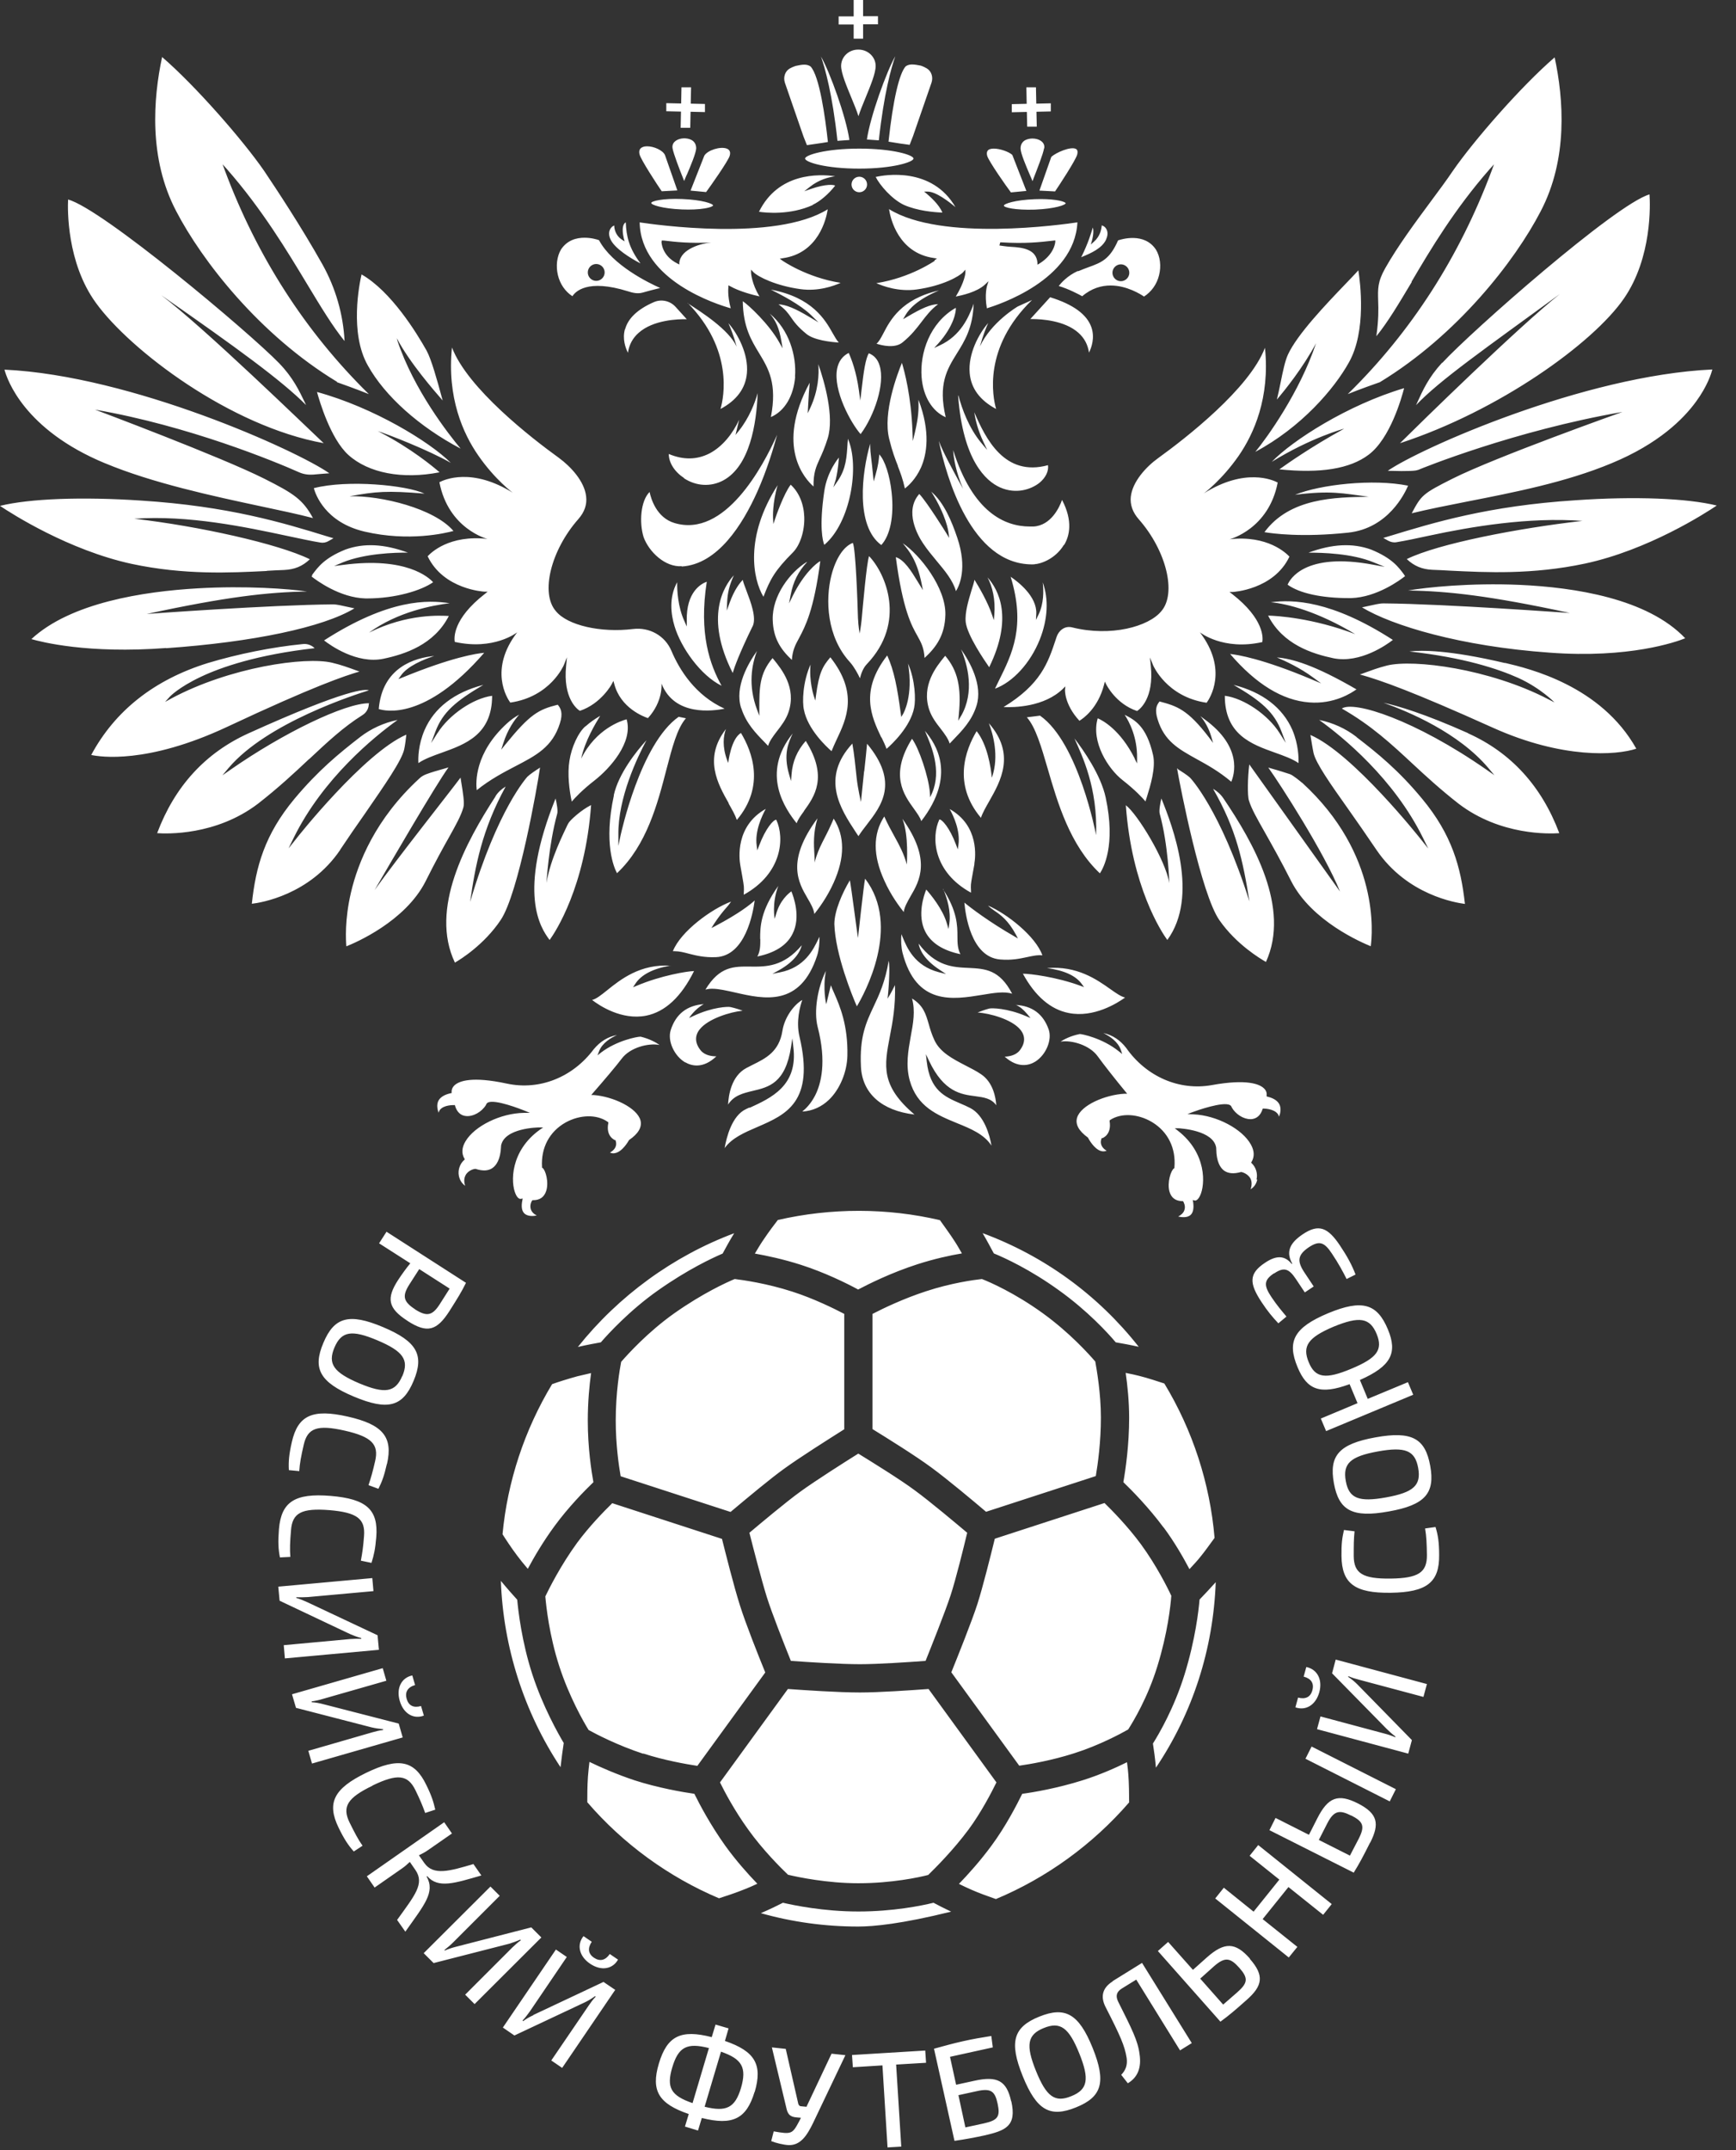 <?xml version="1.0" encoding="UTF-8"?> <svg xmlns="http://www.w3.org/2000/svg" width="63" height="78" viewBox="0 0 63 78" fill="none"><rect x="0" y="0" width="63" height="78" fill="#333333" stroke="none"/> <path d="M31.094 36.503C30.938 36.149 30.314 34.632 30.279 33.523C30.279 33.043 30.572 32.383 30.842 31.934C30.884 32.12 31.13 34.026 31.136 34.026C31.136 34.026 31.346 32.102 31.394 31.874C32.719 33.601 31.364 36.059 31.094 36.509V36.503ZM27.592 34.062C27.592 34.296 27.592 34.506 27.484 34.698C28.126 34.566 28.557 34.29 28.761 33.877C29.073 33.265 28.797 32.527 28.719 32.335C28.611 32.413 28.305 32.659 28.162 33.169L28.114 33.331C28.114 33.331 28 32.785 28.245 32.138C27.592 33.049 27.586 33.631 27.586 34.062H27.592ZM26.902 25.691C27.076 26.236 27.424 26.596 27.76 26.938C27.796 26.98 27.838 27.016 27.874 27.058C27.928 26.878 28.06 26.704 28.198 26.524C28.353 26.326 28.527 26.099 28.617 25.829C28.911 24.947 28.365 24.276 28.072 23.916C28.06 23.904 28.048 23.886 28.036 23.874C27.556 24.443 27.556 24.959 27.556 25.727V25.967L27.472 25.739C27.142 24.863 27.28 24.114 27.472 23.616C27.154 24.06 26.65 24.923 26.896 25.685L26.902 25.691ZM31.988 26.746C32.059 26.89 32.126 27.034 32.173 27.166C32.359 27.004 33.037 26.375 33.175 25.673C33.235 25.385 33.217 24.683 32.953 24.072C33.151 25.241 32.791 25.871 32.773 25.901L32.707 26.009L32.689 25.883C32.563 24.947 32.449 24.329 32.197 23.778C31.19 25.073 31.628 26.003 31.982 26.752L31.988 26.746ZM31.196 22.98C31.196 22.98 31.148 22.716 31.136 22.416C31.118 21.787 31.052 19.91 30.95 19.694C30.614 19.82 30.326 20.264 30.171 20.875C29.949 21.751 29.997 23.1 30.848 24.024C30.998 24.192 31.136 24.449 31.208 24.605C31.25 24.438 31.322 24.234 31.454 24.096C32.911 22.572 32.138 20.797 31.538 20.174C31.448 20.438 31.316 21.967 31.268 22.488C31.244 22.728 31.196 22.986 31.196 22.986V22.98ZM33.787 17.823C34.344 18.698 34.416 19.286 34.422 19.316L34.446 19.514L34.344 19.346C34.344 19.346 33.655 18.231 33.361 17.919C32.803 18.549 33.319 19.448 33.499 19.712C33.649 19.94 33.823 20.144 33.99 20.348C34.29 20.707 34.578 21.049 34.692 21.445C34.818 21.241 35.112 20.611 34.74 19.508C34.542 18.92 34.254 18.219 33.787 17.829V17.823ZM32.479 35.736C32.449 35.79 32.347 36.017 32.209 36.227C32.251 35.91 32.305 35.076 32.251 34.854C32.126 35.616 31.904 36.09 31.706 36.509C31.43 37.097 31.19 37.607 31.244 38.698C31.292 39.664 32 40.293 33.187 40.431C31.952 39.382 32.09 38.662 32.293 37.595C32.395 37.073 32.503 36.485 32.479 35.736ZM29.127 40.323C29.487 40.299 29.811 40.155 30.081 39.898C30.476 39.52 30.74 38.89 30.752 38.296C30.776 37.187 30.476 36.491 30.273 36.029C30.224 35.922 30.183 35.826 30.152 35.742L29.985 36.431C29.985 36.431 29.847 35.886 29.973 35.22C29.667 35.832 29.529 36.689 29.673 37.253C30.003 38.524 29.799 39.316 29.577 39.748C29.421 40.047 29.241 40.221 29.121 40.317L29.127 40.323ZM25.601 35.898C25.673 35.88 25.757 35.868 25.841 35.868C26.081 35.868 26.363 35.934 26.68 36.005C27.73 36.245 29.043 36.539 29.655 34.662C29.715 34.476 29.745 34.218 29.739 33.984C29.727 34.008 29.709 34.038 29.697 34.069C29.511 34.452 29.199 35.1 28.299 35.274L28.03 35.328L28.27 35.196C28.863 34.86 29.043 34.512 29.097 34.29C28.431 35.076 27.802 35.07 27.238 35.064C26.638 35.058 26.117 35.046 25.601 35.898ZM33.565 26.512C33.565 26.512 33.577 26.536 33.583 26.554C33.805 27.07 34.176 27.94 33.829 28.761L33.757 28.923L33.745 28.743C33.697 28.174 33.349 27.136 33.097 26.8C32.281 28.108 32.791 28.821 33.169 29.343C33.283 29.505 33.391 29.649 33.433 29.787C34.728 28.108 33.961 26.98 33.565 26.512ZM34.23 32.251C34.374 32.593 34.512 33.055 34.452 33.493L34.422 33.703L34.362 33.499C34.212 32.971 33.757 32.431 33.613 32.269C33.529 32.479 33.277 33.199 33.577 33.793C33.787 34.206 34.218 34.482 34.854 34.614C34.752 34.416 34.746 34.212 34.746 33.979C34.746 33.577 34.74 33.049 34.218 32.251H34.23ZM32.509 20.21C32.761 22.117 33.079 22.692 33.295 23.07C33.427 23.31 33.529 23.49 33.553 23.868C33.996 23.46 34.29 23.022 34.308 22.302C34.332 21.325 33.385 20.126 32.761 19.706C32.767 19.718 32.779 19.724 32.785 19.736C33.007 20.006 33.277 20.336 33.445 21.169L33.493 21.409L33.295 21.085C33.079 20.731 32.815 20.3 32.503 20.21H32.509ZM33.043 32.515C33.373 31.952 33.811 31.19 32.749 29.703C32.989 30.314 32.905 31.304 32.911 31.364C32.797 30.956 32.641 30.668 32.455 30.332C32.335 30.116 32.215 29.895 32.09 29.619C31.676 30.255 31.676 31.034 32.09 31.94C32.329 32.479 32.653 32.905 32.797 33.085C32.821 32.899 32.929 32.719 33.043 32.515ZM29.613 25.223L29.589 25.415L29.529 25.235C29.529 25.235 29.355 24.701 29.415 24.108C29.133 24.731 29.109 25.463 29.175 25.751C29.313 26.458 29.991 27.088 30.177 27.25C30.23 27.112 30.296 26.974 30.362 26.83C30.716 26.081 31.16 25.145 30.134 23.844C29.847 24.18 29.721 24.413 29.613 25.229V25.223ZM35.358 31.34C35.4 31.106 35.544 29.955 34.464 29.349C34.602 29.595 34.854 30.134 34.782 30.644L34.758 30.812L34.698 30.65C34.458 30.009 34.182 29.727 34.099 29.727C34.099 29.727 34.093 29.727 34.087 29.733C33.793 30.362 33.859 31.628 35.238 32.383C35.238 32.359 35.238 32.341 35.238 32.323C35.226 32.102 35.226 32.096 35.292 31.73C35.31 31.628 35.334 31.502 35.364 31.334L35.358 31.34ZM32.581 16.905C32.671 17.139 32.761 17.367 32.839 17.721C32.953 17.631 33.229 17.391 33.421 16.965C33.631 16.491 33.781 15.682 33.331 14.501C33.343 14.866 33.331 15.13 33.205 15.676L33.127 16L33.115 15.67C33.067 14.357 32.821 13.463 32.731 13.163C32.569 13.559 32.03 14.962 32.269 15.922C32.383 16.39 32.491 16.665 32.587 16.905H32.581ZM29.547 33.163C29.691 32.983 30.015 32.557 30.255 32.018C30.662 31.112 30.662 30.332 30.255 29.697L30.171 29.889C29.925 30.452 29.721 30.692 29.559 31.292C29.571 31.208 29.559 31.1 29.553 30.968C29.535 30.662 29.505 30.212 29.667 29.685C28.521 31.232 28.971 32.012 29.307 32.587C29.427 32.791 29.529 32.971 29.553 33.157L29.547 33.163ZM31.358 27.982C31.328 28.264 31.244 29.091 31.244 29.091C31.244 29.091 31.13 28.611 31.088 28.215C31.046 27.82 30.998 27.334 30.932 26.974C29.775 28.227 30.506 29.349 31.046 30.171C31.082 30.224 31.118 30.284 31.154 30.332C31.238 30.201 31.34 30.063 31.454 29.919C31.982 29.235 32.641 28.389 31.466 26.98C31.442 27.25 31.406 27.592 31.364 27.976L31.358 27.982ZM29.175 29.421C29.553 28.899 30.063 28.192 29.241 26.878C28.929 27.232 28.761 27.622 28.725 28.096L28.707 28.335L28.641 28.108C28.419 27.358 28.611 26.944 28.767 26.608C27.592 28.072 28.509 29.361 28.911 29.865C28.959 29.727 29.061 29.583 29.181 29.421H29.175ZM36.857 36.449C37.013 36.515 37.133 36.617 37.277 36.785L37.397 36.929L37.223 36.857C36.545 36.569 35.987 36.563 35.898 36.587C35.718 36.635 35.58 36.689 35.478 36.731C35.91 36.755 36.719 36.977 37.025 37.349C37.217 37.577 37.211 37.841 37.007 38.104C36.863 38.29 36.611 38.326 36.461 38.332C36.953 38.776 37.367 38.638 37.571 38.512C37.961 38.266 38.188 37.721 38.056 37.343C37.859 36.785 37.457 36.485 36.857 36.455V36.449ZM36.096 33.043C36.317 33.193 36.587 33.385 36.869 33.907L36.941 34.044L36.809 33.967C35.88 33.433 35.214 32.923 34.998 32.743C35.034 33.157 35.232 34.716 36.293 34.806C36.713 34.842 37.007 34.776 37.265 34.722C37.463 34.68 37.637 34.638 37.829 34.656C37.583 33.961 36.539 33.145 35.856 32.851C35.922 32.923 36.005 32.977 36.096 33.043ZM36.005 28.18L35.993 28.209C35.958 27.832 35.832 27.01 35.442 26.524C35.04 27.196 34.566 28.443 35.598 29.667C35.658 29.487 35.772 29.289 35.898 29.067C36.311 28.341 36.869 27.358 35.886 26.236C36.035 26.62 36.263 27.424 36.005 28.18ZM37.733 23.202C38.026 22.465 38.062 21.733 37.841 21.127C37.877 21.433 37.883 21.889 37.691 22.291L37.595 22.488L37.607 22.267C37.637 21.631 36.941 21.103 36.677 20.923C37.229 22.722 36.731 23.718 36.251 24.689C36.203 24.785 36.155 24.887 36.108 24.983C36.761 24.743 37.391 24.054 37.733 23.202ZM34.075 10.537C32.707 10.848 32.305 11.616 32.059 12.09C31.97 12.258 31.898 12.396 31.808 12.468C32.006 12.534 32.479 12.648 32.755 12.42C33.079 12.156 33.259 11.916 33.439 11.682C33.613 11.454 33.775 11.238 34.044 11.034C33.775 11.04 33.451 11.178 32.917 11.496L32.773 11.58L32.857 11.436C32.995 11.196 33.313 10.86 34.075 10.537ZM34.686 11.166C33.733 11.712 33.379 12.815 33.445 13.679C33.499 14.381 33.829 14.92 34.32 15.136C34.038 13.937 34.368 13.397 34.722 12.827C35.01 12.366 35.304 11.892 35.334 11.022C35.322 11.046 35.31 11.076 35.304 11.106C35.154 11.478 34.884 12.174 34.093 12.534L33.901 12.623L34.044 12.468C34.626 11.82 34.704 11.28 34.686 11.166ZM27.202 40.173L27.076 40.233C26.56 40.467 26.363 41.265 26.297 41.649C26.566 41.277 27.016 41.085 27.49 40.881C28.515 40.437 29.577 39.981 29.013 37.601C28.881 37.043 29.037 36.497 29.115 36.275C28.845 36.425 28.479 36.869 28.395 37.391C28.276 38.152 27.79 38.392 27.316 38.626C27.238 38.668 27.16 38.704 27.082 38.746C26.536 39.04 26.44 39.736 26.422 40.071C26.632 39.736 26.968 39.658 27.316 39.574C27.898 39.436 28.503 39.298 28.707 37.978L28.755 37.667L28.791 37.984C28.965 39.388 27.982 39.831 27.196 40.191L27.202 40.173ZM34.878 25.967L34.776 26.147L34.794 25.943C34.896 24.935 34.758 24.329 34.302 23.79C34.29 23.802 34.278 23.82 34.266 23.832C33.973 24.192 33.433 24.863 33.721 25.745C33.811 26.015 33.984 26.242 34.141 26.44C34.278 26.62 34.41 26.794 34.464 26.974C34.5 26.932 34.542 26.896 34.578 26.854C34.914 26.506 35.262 26.153 35.436 25.607C35.676 24.857 35.196 24.006 34.878 23.556C35.118 24.126 35.376 25.103 34.878 25.973V25.967ZM36.731 36.047C36.269 35.166 35.748 35.142 35.148 35.112C34.584 35.088 33.955 35.058 33.337 34.23C33.373 34.452 33.535 34.812 34.105 35.184L34.332 35.334L34.069 35.268C33.181 35.034 32.911 34.374 32.749 33.979C32.737 33.949 32.725 33.919 32.713 33.889C32.689 34.117 32.707 34.38 32.755 34.572C33.253 36.479 34.578 36.263 35.64 36.09C36.072 36.017 36.455 35.958 36.725 36.047H36.731ZM27.706 21.649C27.946 21.019 28.12 20.695 28.773 20.042C29.037 19.778 29.205 19.256 29.187 18.752C29.169 18.273 28.995 17.859 28.695 17.583C28.443 17.907 28.137 18.788 28.137 18.8L28.066 19.01L28.054 18.788C28.054 18.788 28.024 18.267 28.221 17.601C27.016 19.472 27.322 21.013 27.706 21.649ZM36.072 22.512L36.005 22.314C35.844 21.829 35.508 21.265 35.364 21.031C35.346 21.133 35.304 21.265 35.256 21.415C35.148 21.775 35.01 22.225 35.046 22.566C35.1 23.046 35.73 23.964 35.898 24.204C36.773 22.416 36.245 21.403 35.838 20.947C36.011 21.271 36.131 21.745 36.084 22.302L36.066 22.512H36.072ZM30.44 16.605C30.44 16.605 30.021 17.085 29.913 17.823C29.721 19.136 29.859 19.628 29.913 19.766C30.866 18.968 31.208 16.905 30.77 15.916C30.77 15.97 30.764 16.024 30.758 16.078C30.728 16.587 30.704 16.995 30.41 17.433L30.242 17.679L30.332 17.391C30.434 16.941 30.428 16.701 30.446 16.599L30.44 16.605ZM31.91 16.497C31.886 16.719 31.874 16.875 31.772 17.235L31.706 17.463L31.682 17.229C31.652 16.935 31.634 16.755 31.616 16.623C31.592 16.42 31.58 16.33 31.58 16.096C31.274 17.139 31.04 19.082 31.982 19.772C32.305 19.424 32.449 18.722 32.359 17.877C32.293 17.247 32.108 16.683 31.904 16.48V16.497H31.91ZM24.869 38.536C25.085 38.662 25.505 38.788 25.997 38.32C25.853 38.32 25.589 38.296 25.433 38.11C25.217 37.847 25.205 37.577 25.391 37.343C25.697 36.953 26.512 36.707 26.95 36.665C26.842 36.623 26.698 36.575 26.512 36.533C26.422 36.509 25.853 36.533 25.175 36.851L25.007 36.929C25.007 36.929 25.211 36.605 25.541 36.425C24.929 36.473 24.527 36.785 24.341 37.367C24.216 37.757 24.467 38.308 24.869 38.542V38.536ZM35.19 13.535C35.238 14.087 35.562 14.524 36.149 14.836C36.023 14.393 35.67 12.611 37.451 10.884L36.935 11.118C36.935 11.118 35.969 11.682 35.562 12.569C35.676 12.156 35.784 11.892 35.862 11.718C35.52 12.108 35.13 12.839 35.19 13.529V13.535ZM11.502 14.213C11.592 14.543 11.994 15.916 12.642 16.503C13.373 17.163 14.602 17.397 15.952 17.133C15.724 16.935 14.92 16.264 13.781 15.676L13.709 15.64C14.027 15.736 15.532 16.318 16.36 16.791C15.592 16.024 13.559 14.782 11.502 14.219V14.213ZM40.143 8.678C40.203 8.546 40.209 8.42 40.155 8.318C40.119 8.246 40.059 8.198 39.981 8.174C39.981 8.18 39.981 8.192 39.981 8.204C39.964 8.318 39.934 8.558 39.7 8.768L39.586 8.869L39.628 8.726C39.694 8.474 39.682 8.324 39.658 8.252C39.61 8.426 39.484 8.839 39.238 9.331C39.25 9.331 39.262 9.319 39.28 9.313C39.586 9.187 39.999 9.007 40.143 8.684V8.678ZM36.683 6.98L37.247 6.926L36.737 5.619C36.611 5.505 36.293 5.391 36.066 5.391C35.993 5.391 35.934 5.403 35.886 5.427C35.82 5.469 35.796 5.541 35.826 5.655C35.88 5.847 36.527 6.771 36.683 6.974V6.98ZM36.725 4.072L37.265 4.06L37.277 4.594H37.625L37.613 4.054L38.134 4.042V3.748L37.607 3.76L37.595 3.166H37.247L37.259 3.766L36.719 3.778V4.072H36.725ZM13.235 19.286C14.842 19.658 16.162 19.34 16.456 19.262C15.766 18.447 13.835 17.973 12.684 18.003C13.649 17.829 14.045 17.793 15.406 17.907C14.758 17.601 12.617 17.391 11.388 17.709C11.448 17.925 11.796 18.95 13.235 19.286ZM51.226 10.219C51.915 9.049 52.779 7.598 54.056 6.141L54.218 5.961L54.134 6.189C52.965 9.313 51.22 12.03 48.935 14.273C48.929 14.279 48.917 14.291 48.911 14.297C49.319 14.129 50.038 13.877 50.074 13.865C52.887 12.156 54.98 9.463 55.909 7.67C56.911 5.763 56.743 3.592 56.419 2.081C55.208 3.124 53.48 5.103 52.719 6.207C52.497 6.537 52.221 6.908 51.927 7.304C51.358 8.072 50.716 8.941 50.272 9.727C49.99 10.225 50.002 10.483 50.014 10.914C50.026 11.22 50.032 11.598 49.948 12.198C50.368 11.682 50.77 11.004 51.232 10.231L51.226 10.219ZM11.334 20.875L11.304 20.911C11.478 21.049 12.33 21.685 13.265 21.709C13.283 21.709 13.301 21.709 13.319 21.709C14.357 21.709 15.292 21.421 15.718 21.121C15.562 20.947 14.74 20.192 12.462 20.491L12.126 20.534L12.438 20.401C13.235 20.078 14.321 20.042 14.806 20.048C13.937 19.73 13.211 19.694 12.54 19.934C11.778 20.24 11.538 20.569 11.322 20.863L11.334 20.875ZM13.913 23.898C14.681 23.736 15.754 23.394 16.288 22.345C16.006 22.332 14.788 22.249 13.391 22.95C14.435 22.189 15.718 21.955 16.318 21.883C15.544 21.763 14.129 21.709 11.76 23.232C11.982 23.406 12.947 24.096 13.913 23.898ZM38.284 6.95C38.428 6.741 39.046 5.799 39.094 5.601C39.13 5.445 39.064 5.415 39.046 5.403C38.86 5.301 38.32 5.535 38.152 5.691L37.721 6.914L38.284 6.944V6.95ZM39.124 9.841C39.262 9.781 39.394 9.733 39.508 9.691C39.969 9.523 40.275 9.409 40.575 8.72C40.701 8.678 41.529 8.42 41.949 9.055C42.104 9.307 42.146 9.655 42.062 9.985C41.984 10.309 41.786 10.585 41.517 10.758C41.403 10.681 40.899 10.357 40.305 10.357C39.975 10.357 39.616 10.453 39.274 10.746C39.166 10.687 38.788 10.483 38.422 10.375C38.506 10.267 38.734 10.003 39.118 9.829L39.124 9.841ZM40.371 9.895C40.371 10.063 40.509 10.201 40.677 10.201C40.845 10.201 40.983 10.063 40.983 9.895C40.983 9.727 40.845 9.589 40.677 9.589C40.509 9.589 40.371 9.727 40.371 9.895ZM29.157 4.947L29.283 5.265C29.403 5.247 29.811 5.193 30.045 5.151C29.949 4.258 29.739 2.753 29.415 2.411C29.277 2.315 29.115 2.339 28.869 2.393C28.785 2.423 28.713 2.453 28.653 2.489C28.485 2.591 28.419 2.807 28.485 3.004L29.157 4.947ZM23.238 9.547C22.83 9.001 22.728 8.576 22.71 8.066C22.686 8.078 22.668 8.096 22.65 8.12C22.572 8.234 22.596 8.474 22.638 8.648L22.668 8.755L22.572 8.696C22.375 8.57 22.291 8.354 22.291 8.18C22.225 8.204 22.177 8.252 22.141 8.318C22.087 8.42 22.093 8.546 22.153 8.678C22.297 9.007 22.878 9.367 23.238 9.553V9.547ZM17.241 42.404H17.253H17.265C17.523 42.488 17.727 42.476 17.877 42.368C18.003 42.278 18.165 42.068 18.183 41.589V41.565C18.297 40.917 19.52 40.899 19.574 40.899H19.712L19.598 40.977C18.506 41.757 18.53 42.908 18.71 43.31C18.764 43.436 18.836 43.502 18.902 43.49L18.968 43.478L18.956 43.544C18.908 43.778 18.938 43.939 19.04 44.029C19.16 44.131 19.352 44.119 19.478 44.095C19.364 44.035 19.292 43.957 19.262 43.861C19.214 43.7 19.304 43.556 19.31 43.556L19.322 43.538H19.346C19.346 43.538 19.346 43.538 19.352 43.538C19.592 43.538 19.748 43.424 19.82 43.208C19.928 42.884 19.796 42.44 19.688 42.368L19.67 42.356V42.332C19.628 41.637 19.94 41.049 20.527 40.719C21.049 40.431 21.661 40.419 22.051 40.695L22.075 40.713V40.743C21.979 41.229 22.308 41.355 22.32 41.361H22.338L22.345 41.391C22.41 41.601 22.267 41.739 22.135 41.81C22.201 41.84 22.261 41.846 22.332 41.828C22.602 41.769 22.818 41.373 22.818 41.373L22.83 41.355C23.166 41.127 23.304 40.887 23.244 40.647C23.124 40.185 22.249 39.778 21.547 39.724H21.457L21.517 39.652C21.895 39.22 22.369 38.662 22.572 38.392C22.866 38.008 23.514 37.829 23.934 37.907C23.808 37.817 23.574 37.685 23.25 37.607C23.25 37.607 23.25 37.607 23.238 37.607C23.124 37.607 22.381 37.745 21.805 38.188L21.685 38.284L21.739 38.14C21.853 37.835 22.159 37.655 22.392 37.547C22.063 37.607 21.781 37.781 21.547 38.062C20.785 39.082 19.58 39.562 18.399 39.31C17.121 39.034 16.671 39.22 16.509 39.358C16.426 39.43 16.384 39.52 16.39 39.616V39.652L16.354 39.658C16.114 39.712 15.958 39.814 15.898 39.958C15.844 40.095 15.874 40.245 15.916 40.365C15.928 40.329 15.94 40.293 15.964 40.263C16.108 40.077 16.462 40.089 16.48 40.089H16.509L16.515 40.119C16.581 40.335 16.713 40.467 16.905 40.485C17.163 40.515 17.481 40.341 17.637 40.083C17.649 40.047 17.667 40.017 17.703 39.999C17.955 39.861 18.92 40.245 19.028 40.287L19.232 40.371H19.01C18.171 40.383 17.223 40.845 16.893 41.403C16.761 41.625 16.743 41.834 16.851 42.026L16.869 42.056L16.845 42.08C16.689 42.218 16.611 42.446 16.653 42.656C16.683 42.806 16.761 42.932 16.881 43.016C16.833 42.872 16.839 42.746 16.893 42.638C16.989 42.446 17.217 42.404 17.229 42.404H17.241ZM37.895 5.385C37.919 5.247 37.847 5.163 37.781 5.115C37.697 5.055 37.583 5.025 37.469 5.025C37.379 5.025 37.295 5.043 37.217 5.079C37.133 5.121 37.037 5.211 37.037 5.385C37.037 5.559 37.235 6.021 37.379 6.357C37.415 6.435 37.445 6.507 37.469 6.573C37.481 6.549 37.487 6.525 37.499 6.495C37.631 6.153 37.859 5.583 37.889 5.379L37.895 5.385ZM45.601 42.782C45.649 42.572 45.577 42.344 45.427 42.2L45.403 42.176L45.421 42.146C45.529 41.961 45.523 41.751 45.397 41.523C45.085 40.953 44.149 40.461 43.316 40.425L43.094 40.413L43.304 40.335C43.412 40.293 44.389 39.946 44.635 40.089C44.671 40.107 44.689 40.137 44.701 40.173C44.839 40.419 45.127 40.599 45.373 40.599C45.385 40.599 45.403 40.599 45.415 40.599C45.607 40.581 45.745 40.461 45.816 40.245L45.828 40.215H45.858C45.858 40.215 46.224 40.215 46.368 40.407C46.392 40.437 46.404 40.473 46.416 40.509C46.464 40.395 46.494 40.239 46.446 40.101C46.392 39.952 46.242 39.843 46.002 39.784L45.966 39.772V39.736C45.978 39.634 45.942 39.544 45.858 39.472C45.709 39.334 45.259 39.13 43.975 39.364C42.794 39.574 41.601 39.058 40.869 38.014C40.647 37.727 40.371 37.547 40.041 37.475C40.269 37.589 40.569 37.781 40.677 38.092L40.725 38.236L40.605 38.14C40.017 37.661 39.25 37.505 39.184 37.511C38.854 37.577 38.614 37.703 38.488 37.787C38.914 37.721 39.556 37.925 39.837 38.32C40.035 38.596 40.503 39.19 40.851 39.61L40.905 39.676H40.815C40.113 39.712 39.226 40.089 39.088 40.545C39.016 40.785 39.148 41.025 39.478 41.265L39.49 41.283C39.49 41.283 39.694 41.685 39.964 41.757C40.029 41.775 40.095 41.769 40.161 41.745C40.035 41.673 39.898 41.529 39.969 41.319V41.295L39.999 41.289C40.011 41.289 40.347 41.169 40.269 40.677V40.647L40.287 40.629C40.689 40.365 41.301 40.401 41.81 40.707C42.386 41.055 42.68 41.655 42.62 42.35V42.374L42.602 42.386C42.494 42.458 42.35 42.896 42.44 43.226C42.506 43.454 42.662 43.568 42.908 43.574H42.932L42.944 43.592C42.944 43.598 43.04 43.742 42.98 43.904C42.95 43.993 42.872 44.071 42.758 44.131C42.884 44.161 43.076 44.179 43.196 44.083C43.298 43.999 43.334 43.837 43.298 43.598L43.286 43.532L43.352 43.55C43.412 43.568 43.49 43.502 43.55 43.376C43.742 42.98 43.801 41.834 42.74 41.013L42.632 40.929H42.77C42.824 40.935 44.047 40.995 44.137 41.643V41.673C44.143 42.158 44.293 42.368 44.419 42.464C44.569 42.572 44.773 42.59 45.031 42.518H45.043H45.055C45.067 42.518 45.289 42.572 45.385 42.764C45.433 42.872 45.433 42.998 45.385 43.142C45.511 43.064 45.595 42.944 45.625 42.794L45.601 42.782ZM30.824 5.073C30.704 4.234 30.11 2.597 29.793 2.051C29.937 2.459 30.206 3.4 30.392 5.109L30.824 5.079V5.073ZM36.431 7.46C36.431 7.526 36.833 7.628 37.559 7.604C38.284 7.574 38.674 7.436 38.674 7.37C38.674 7.37 38.674 7.364 38.662 7.358C38.578 7.28 38.152 7.202 37.547 7.226C36.821 7.256 36.431 7.394 36.431 7.46ZM33.007 5.265L33.133 4.941L33.805 2.998C33.871 2.801 33.805 2.585 33.637 2.483C33.577 2.447 33.505 2.411 33.415 2.381C33.169 2.333 33.007 2.309 32.869 2.405C32.635 2.657 32.407 3.628 32.245 5.139C32.479 5.181 32.887 5.241 33.007 5.253V5.265ZM46.422 17.025C47.921 17.181 48.989 17.007 49.666 16.497C50.452 15.91 50.866 14.429 50.956 14.081C48.911 14.687 46.902 15.976 46.152 16.755C47.574 15.874 48.779 15.55 48.779 15.55L48.707 15.592C47.604 16.198 46.704 16.827 46.422 17.031V17.025ZM22.279 28.851C21.901 30.59 22.279 31.472 22.392 31.676C23.472 30.662 23.868 29.139 24.186 27.91C24.395 27.112 24.575 26.416 24.893 26.057L24.629 26.003C23.232 26.986 22.536 30.255 22.524 30.29L22.441 30.686V30.284C22.422 28.941 23.136 27.46 23.46 26.854C23.106 27.238 22.447 28.06 22.273 28.851H22.279ZM37.745 25.961L37.265 26.021C37.583 26.381 37.787 27.082 38.02 27.88C38.38 29.121 38.83 30.662 39.916 31.682C40.035 31.502 40.503 30.68 40.125 28.929C39.952 28.12 39.322 27.214 38.992 26.788C39.274 27.424 39.837 28.569 39.778 30.296C39.772 30.261 39.142 26.95 37.751 25.967L37.745 25.961ZM34.77 14.351C34.944 16.713 35.784 17.451 36.287 17.679C36.875 17.943 37.427 17.751 37.727 17.511C37.949 17.325 38.062 17.091 38.032 16.875C36.461 17.307 35.772 15.922 35.358 14.956C35.4 15.244 35.484 15.592 35.682 16.018L35.826 16.324L35.61 16.066C35.16 15.526 34.908 14.824 34.782 14.351H34.77ZM24.821 17.349C25.271 17.643 25.799 17.667 26.248 17.427C27.214 16.905 27.454 15.364 27.496 14.261C27.394 14.62 27.19 15.154 26.818 15.622L26.692 15.778L26.74 15.58C26.776 15.436 26.8 15.322 26.824 15.226C26.602 15.712 26.23 16.198 25.745 16.45C25.289 16.683 24.791 16.689 24.27 16.468C24.27 16.785 24.479 17.115 24.827 17.343L24.821 17.349ZM38.62 19.766C38.812 19.442 38.944 18.902 38.542 18.135C38.452 18.393 38.146 19.064 37.505 19.1C37.463 19.1 37.415 19.1 37.373 19.1C36.461 19.1 35.304 18.584 34.59 16.33C34.608 16.623 34.686 17.109 34.95 17.733C34.578 17.049 34.236 16.438 34.069 15.994C34.35 17.325 35.244 20.462 37.445 20.474C37.493 20.474 37.541 20.474 37.595 20.462V20.438L37.601 20.462C37.949 20.407 38.368 20.168 38.608 19.766H38.62ZM26.986 32.461C28.401 31.682 28.473 30.386 28.174 29.745C28.174 29.733 28.174 29.733 28.162 29.739C28.072 29.739 27.79 30.033 27.544 30.686L27.484 30.848L27.46 30.674C27.388 30.152 27.652 29.595 27.79 29.343C26.68 29.967 26.824 31.148 26.866 31.388C26.896 31.562 26.92 31.688 26.938 31.796C27.004 32.173 27.004 32.179 26.992 32.401C26.992 32.419 26.992 32.443 26.992 32.461H26.986ZM35.394 39.766C35.7 39.808 35.975 39.843 36.155 40.095C36.137 39.814 36.041 39.268 35.61 38.974C35.436 38.854 35.232 38.752 35.034 38.65C34.584 38.416 34.117 38.176 33.913 37.739C33.811 37.523 33.751 37.319 33.703 37.145C33.595 36.779 33.511 36.479 33.097 36.221C33.223 36.671 33.139 37.127 33.049 37.607C32.959 38.116 32.863 38.638 33.013 39.19C33.277 40.149 34.014 40.449 34.728 40.743C35.232 40.947 35.712 41.145 35.981 41.559C35.916 41.175 35.718 40.461 35.214 40.197C35.094 40.137 34.968 40.077 34.848 40.029C34.284 39.784 33.751 39.556 33.631 38.506L33.601 38.242L33.715 38.482C34.254 39.622 34.884 39.7 35.394 39.766ZM29.409 14.788L29.313 14.992L29.325 14.764C29.343 14.375 29.367 14.075 29.385 13.883C28.126 16.21 29.223 17.385 29.523 17.649C29.517 17.151 29.613 16.941 29.751 16.636C29.835 16.456 29.931 16.24 30.039 15.898C30.279 15.112 29.925 13.865 29.697 13.211C29.727 13.589 29.697 14.165 29.409 14.788ZM26.189 24.881C25.763 24.114 25.355 22.992 25.649 21.103C25.457 21.169 24.899 21.463 24.923 22.518V22.728L24.839 22.536C24.599 22.021 24.569 21.409 24.575 21.121C24.27 21.673 24.348 22.285 24.479 22.716C24.713 23.496 25.427 24.509 26.195 24.881H26.189ZM29.271 20.39C28.677 20.755 28.018 21.607 28.042 22.483C28.06 23.154 28.329 23.556 28.737 23.94C28.761 23.586 28.863 23.394 29.001 23.142C29.223 22.722 29.535 22.141 29.769 20.354C29.631 20.425 29.175 20.797 28.773 21.607L28.635 21.889L28.695 21.577C28.779 21.115 28.977 20.719 29.289 20.39H29.271ZM45.882 19.304C46.158 19.352 47.244 19.502 48.929 19.322C50.386 19.166 50.986 17.883 51.1 17.619C49.828 17.361 47.909 17.577 46.998 17.949C48.299 17.787 48.707 17.895 49.672 18.021C48.461 18.039 46.806 18.057 45.888 19.304H45.882ZM50.968 20.863C50.758 20.575 50.518 20.246 49.751 19.934C49.079 19.694 48.353 19.73 47.484 20.048C47.975 20.048 49.061 20.072 49.852 20.401L50.254 20.563L49.828 20.485C47.34 20.018 46.8 21.031 46.728 21.211C47.16 21.523 47.963 21.697 48.953 21.697C48.977 21.697 49.007 21.697 49.031 21.697C49.972 21.667 50.818 21.037 50.992 20.899L50.962 20.863H50.968ZM46.116 21.847C46.722 21.901 47.825 22.189 49.181 23.004C47.639 22.416 46.332 22.338 46.02 22.332C46.554 23.382 47.627 23.718 48.395 23.88C49.367 24.072 50.332 23.382 50.548 23.214C48.305 21.769 46.914 21.745 46.116 21.847ZM41.181 27.52C40.653 26.464 40.005 26.129 39.837 26.057C39.586 26.908 40.215 27.892 40.737 28.299C41.199 28.659 41.463 28.947 41.571 29.073C41.583 29.025 41.601 28.971 41.619 28.917C41.745 28.515 41.949 27.85 41.846 27.394C41.607 26.332 41.169 26.111 40.815 25.931C40.983 26.189 41.277 26.746 41.265 27.508V27.694L41.181 27.532V27.52ZM28.851 13.667C28.911 12.911 28.641 11.964 27.934 11.376C28.149 11.628 28.276 11.886 28.359 12.39L28.401 12.636L28.276 12.414C27.91 11.76 27.178 11.076 26.956 10.926C26.968 11.856 27.262 12.342 27.55 12.815C27.892 13.379 28.209 13.913 27.976 15.13C28.473 14.914 28.797 14.375 28.857 13.667H28.851ZM17.565 23.682C17.289 23.706 16.39 23.844 14.597 24.581L14.459 24.635L14.543 24.515C14.782 24.162 15.376 23.922 15.76 23.796C15.058 23.862 13.871 24.204 13.745 25.721C13.967 25.793 15.43 26.153 17.571 23.682H17.565ZM24.018 6.938L24.581 6.908L24.132 5.625C24.054 5.451 23.73 5.307 23.484 5.307C23.43 5.307 23.382 5.313 23.334 5.331C23.22 5.373 23.178 5.457 23.208 5.595C23.25 5.787 23.868 6.729 24.018 6.944V6.938ZM25.061 6.914L25.625 6.968C25.775 6.765 26.428 5.841 26.482 5.649C26.518 5.517 26.482 5.433 26.375 5.391C26.141 5.301 25.673 5.451 25.559 5.649L25.061 6.914ZM24.701 4.636H25.049L25.061 4.054L25.583 4.066V3.772L25.067 3.76L25.079 3.166H24.731L24.719 3.754L24.18 3.742V4.036L24.713 4.048L24.701 4.636ZM23.634 7.364C23.634 7.43 24.024 7.568 24.749 7.598C25.055 7.61 25.349 7.598 25.565 7.562C25.823 7.52 25.877 7.466 25.877 7.454C25.877 7.388 25.487 7.25 24.761 7.22C24.036 7.19 23.634 7.298 23.634 7.364ZM24.923 6.345C25.067 6.009 25.259 5.553 25.265 5.379C25.265 5.205 25.169 5.115 25.085 5.073C24.917 4.989 24.671 5.001 24.521 5.109C24.455 5.157 24.384 5.241 24.407 5.379C24.443 5.583 24.665 6.159 24.803 6.501C24.809 6.525 24.821 6.543 24.827 6.567C24.851 6.501 24.887 6.429 24.917 6.351L24.923 6.345ZM16.713 16.27C16.282 15.754 15.016 14.141 14.423 12.36L14.399 12.27C14.878 13.175 15.76 14.177 16.066 14.53C16.054 14.483 16.036 14.435 16.024 14.381C15.868 13.805 15.652 13.025 15.478 12.713C15.124 12.084 14.201 10.573 13.121 9.955C13.043 10.291 12.678 12.078 13.349 13.259C13.967 14.369 15.214 15.484 16.719 16.276L16.713 16.27ZM18.632 17.889C17.127 16.941 16.12 17.403 15.946 17.493C16.27 19.184 17.679 19.55 17.691 19.55C16.3 19.394 15.634 20.054 15.52 20.18C16.096 21.385 17.565 21.463 17.577 21.463H17.697L17.601 21.541C16.42 22.459 16.48 23.148 16.503 23.286C17.925 23.604 18.764 22.944 18.77 22.938C17.733 24.288 18.404 25.331 18.518 25.487C19.976 25.277 20.456 24.138 20.462 24.126L20.575 23.844L20.545 24.15C20.425 25.337 20.947 25.727 21.043 25.787C21.817 25.529 22.207 24.815 22.207 24.803L22.261 24.701L22.291 24.809C22.518 25.685 23.358 25.997 23.514 26.051C24.072 25.439 24.006 24.803 24.006 24.797C24.473 25.991 25.871 25.793 26.297 25.709C25.235 25.229 24.659 24.305 24.366 23.61C24.132 23.058 23.568 22.746 22.974 22.818C21.799 22.962 20.593 22.686 20.174 22.171C19.604 21.523 19.988 19.964 20.989 18.83C21.211 18.578 21.307 18.303 21.271 18.009C21.211 17.463 20.719 16.929 20.276 16.605C19.28 15.886 16.971 14.093 16.402 12.605C16.216 14.423 16.809 15.736 17.355 16.521C17.961 17.397 18.608 17.877 18.626 17.889H18.632ZM20.246 9.979C20.168 9.649 20.21 9.301 20.36 9.049C20.587 8.708 20.923 8.624 21.211 8.624C21.469 8.624 21.679 8.69 21.739 8.714C22.219 9.619 23.538 10.261 23.958 10.447C23.706 10.507 23.49 10.567 23.322 10.614C23.136 10.668 22.956 10.62 22.788 10.567C21.307 10.105 20.875 10.585 20.773 10.746C20.509 10.573 20.324 10.303 20.246 9.979ZM21.331 9.883C21.331 10.051 21.469 10.189 21.637 10.189C21.805 10.189 21.943 10.051 21.943 9.883C21.943 9.715 21.805 9.577 21.637 9.577C21.469 9.577 21.331 9.715 21.331 9.883ZM31.142 1.799C30.8 1.799 30.524 2.063 30.524 2.393C30.524 2.651 30.722 3.124 30.896 3.544C30.998 3.79 31.094 4.024 31.154 4.216C31.214 4.024 31.31 3.79 31.412 3.544C31.592 3.106 31.778 2.657 31.778 2.393C31.778 2.063 31.496 1.799 31.154 1.799H31.142ZM29.493 7.43C29.763 7.304 30.069 7.04 30.308 6.735C30.261 6.699 29.985 6.663 29.427 6.854L29.187 6.938L29.385 6.783C29.721 6.513 30.075 6.429 30.308 6.393C29.715 6.309 28.245 6.261 27.544 7.682C27.778 7.718 28.665 7.814 29.499 7.436L29.493 7.43ZM12.228 13.865C12.3 13.889 12.989 14.135 13.385 14.297C13.379 14.291 13.367 14.279 13.361 14.273C11.082 12.03 9.331 9.313 8.162 6.189L8.078 5.961L8.24 6.141C9.517 7.598 10.423 9.109 11.154 10.321C11.646 11.136 12.078 11.85 12.504 12.372C12.456 11.406 12.18 10.447 11.7 9.589C10.914 8.192 10.033 6.866 9.583 6.195C8.821 5.091 7.094 3.112 5.883 2.069C5.559 3.58 5.391 5.751 6.393 7.658C7.322 9.445 9.409 12.144 12.234 13.853L12.228 13.865ZM41.037 18.015C41.007 18.309 41.103 18.584 41.325 18.836C42.326 19.97 42.71 21.529 42.14 22.177C41.685 22.728 40.317 23.112 38.902 22.758C38.632 22.692 38.416 22.884 38.344 23.106L38.308 23.214C38.032 24.042 37.769 24.827 36.419 25.649C36.803 25.667 37.895 25.649 38.578 24.983L38.662 24.899L38.65 25.019C38.65 25.019 38.614 25.541 39.172 26.147C39.304 26.069 39.843 25.697 40.065 24.845L40.095 24.725L40.149 24.833C40.149 24.833 40.491 25.535 41.265 25.793C41.361 25.733 41.883 25.337 41.763 24.156L41.733 23.85L41.846 24.132C41.846 24.132 42.332 25.283 43.789 25.493C43.904 25.337 44.581 24.294 43.544 22.938C43.55 22.944 44.389 23.61 45.81 23.292C45.834 23.16 45.894 22.465 44.713 21.547L44.617 21.475H44.737C44.737 21.475 46.224 21.397 46.794 20.192C46.68 20.072 46.008 19.406 44.623 19.562C44.635 19.562 46.044 19.19 46.368 17.505C46.2 17.415 45.187 16.953 43.682 17.901C43.688 17.901 44.341 17.415 44.953 16.534C45.499 15.742 46.092 14.435 45.906 12.617C45.337 14.105 43.028 15.898 42.032 16.617C41.589 16.935 41.097 17.475 41.037 18.021V18.015ZM45.547 16.396C47.226 15.502 48.419 14.105 48.947 13.157C49.6 12.012 49.361 10.225 49.295 9.805C49.187 9.931 49.013 10.105 48.809 10.321C48.119 11.04 47.076 12.132 46.74 12.863C46.632 13.097 46.554 13.481 46.47 13.895C46.428 14.099 46.386 14.303 46.338 14.495C46.614 14.171 47.286 13.343 47.76 12.45C47.166 14.231 45.978 15.88 45.553 16.396H45.547ZM31.778 6.417C31.928 6.717 32.359 7.22 32.797 7.43C33.295 7.652 33.901 7.7 34.2 7.712C34.075 7.406 33.733 7.118 33.631 7.028L33.535 6.95H33.661C33.961 6.95 34.422 7.304 34.674 7.514C33.823 6.045 32.102 6.345 31.79 6.417H31.778ZM29.217 5.751C29.217 5.883 29.961 6.117 31.184 6.117C32.407 6.117 33.151 5.877 33.151 5.751C33.151 5.625 32.407 5.391 31.184 5.391C29.961 5.391 29.217 5.625 29.217 5.751ZM30.98 1.403H31.322V0.882H31.862V0.588H31.322V0H30.98V0.594H30.434V0.888H30.98V1.409V1.403ZM31.892 5.097C32.078 3.388 32.347 2.447 32.491 2.039C32.173 2.591 31.58 4.228 31.46 5.061L31.892 5.091V5.097ZM53.277 26.596C51.675 25.883 50.734 25.607 50.206 25.493C51.124 25.817 52.929 26.578 54.014 27.862L54.23 28.12L53.954 27.928C51.346 26.111 49.133 25.409 48.695 25.703C49.774 26.32 50.494 26.992 51.256 27.7C51.753 28.162 52.275 28.641 52.935 29.157C54.458 30.32 56.251 30.248 56.587 30.224C55.945 28.515 54.83 27.298 53.277 26.602V26.596ZM47.25 28.395C47.16 28.317 46.908 28.114 46.812 28.084C46.59 28.012 46.458 27.97 46.314 27.928C46.23 27.904 46.14 27.88 46.026 27.844C46.464 28.455 48.059 30.932 48.629 32.341C47.813 31.196 45.733 28.282 45.337 27.73C45.277 28.209 45.265 28.863 45.325 29.043C45.415 29.337 45.613 29.685 45.912 30.212C46.164 30.662 46.482 31.22 46.86 31.97C47.604 33.421 49.421 34.194 49.745 34.326C49.804 33.901 50.092 30.992 47.256 28.395H47.25ZM11.754 16.084C11.076 15.448 7.412 11.886 5.853 10.71C8.6 12.623 10.225 13.805 11.106 14.693C11.094 14.668 11.082 14.639 11.07 14.614C10.854 14.165 10.633 13.697 10.129 13.175C9.049 12.06 3.706 7.568 2.471 7.238C2.453 7.58 2.417 9.529 3.484 10.992C4.72 12.701 8.348 15.466 11.754 16.078V16.084ZM49.229 26.734C48.833 26.428 48.371 26.218 47.873 26.117C48.725 26.728 50.584 28.245 51.645 30.404L51.831 30.782L51.568 30.452C51.544 30.422 49.097 27.328 47.556 26.662C47.58 26.812 47.633 27.148 47.669 27.316C47.754 27.688 48.275 28.431 48.935 29.361C49.247 29.805 49.6 30.308 49.96 30.842C51.076 32.473 52.839 32.749 53.163 32.791C53.013 31.442 52.689 30.279 51.615 28.983C50.758 27.946 49.996 27.328 49.229 26.74V26.734ZM54.62 24.054C52.581 23.574 51.574 23.58 51.148 23.634C53.127 23.85 54.38 24.27 55.1 24.593C55.915 24.965 56.413 25.481 56.413 25.481L56.179 25.361C54.05 24.258 51.292 23.904 50.332 24.144C50.02 24.222 49.751 24.323 49.487 24.419C49.439 24.438 49.397 24.455 49.349 24.467C50.11 24.677 51.274 25.091 54.176 26.398C56.707 27.538 58.656 27.4 59.382 27.16C58.098 24.869 55.483 24.252 54.62 24.048V24.054ZM51.112 21.421C52.545 21.445 54.05 21.607 56.971 22.237C56.929 22.237 52.461 21.907 50.224 21.889C50.224 21.889 50.218 21.889 50.212 21.889C50.128 21.889 50.044 21.901 49.954 21.919L49.427 22.033C50.524 22.698 53.013 23.448 56.239 23.676C59.124 23.892 60.833 23.286 61.157 23.154C59.783 21.709 57.139 21.307 55.148 21.217C53.355 21.139 51.759 21.307 51.1 21.421H51.112ZM52.335 13.157C51.843 13.691 51.633 14.159 51.424 14.62C51.412 14.645 51.4 14.675 51.388 14.698C52.245 13.793 53.9 12.642 56.605 10.668C55.094 11.868 51.532 15.358 50.806 16.078C54.404 14.902 57.81 12.456 58.932 10.83C59.963 9.337 59.885 7.394 59.861 7.052C58.632 7.406 53.397 12.018 52.341 13.163L52.335 13.157ZM13.043 24.36C12.995 24.341 12.953 24.329 12.905 24.311C12.642 24.216 12.366 24.114 12.054 24.042C11.088 23.808 8.336 24.204 6.219 25.337L5.991 25.463L6.165 25.271C6.165 25.271 6.477 24.935 7.292 24.551C8.024 24.204 9.337 23.748 11.418 23.514C11.304 23.4 11.142 23.346 10.992 23.364C9.889 23.472 8.63 23.724 7.538 24.054C5.595 24.659 4.174 25.781 3.31 27.388C3.628 27.454 5.331 27.73 8.24 26.369C11.424 24.875 12.522 24.515 13.049 24.36H13.043ZM9.685 20.707C9.901 20.695 10.105 20.683 10.309 20.677C10.687 20.659 10.974 20.546 11.244 20.288C10.099 19.724 7.19 19.082 4.875 18.818C6.836 18.68 8.911 19.118 10.429 19.442C10.89 19.538 11.292 19.628 11.628 19.682C11.724 19.7 11.832 19.682 11.922 19.628L12.102 19.526L11.88 19.46C10.285 18.968 8.3 18.363 5.121 18.159C2.974 18.015 1.073 18.087 0 18.351C0.426 18.638 2.489 19.958 4.78 20.456C6.693 20.863 8.348 20.779 9.685 20.713V20.707ZM6.033 23.514C9.187 23.292 11.724 22.758 12.863 22.069L12.336 21.955C12.246 21.937 12.162 21.925 12.078 21.925H12.072C9.835 21.943 5.367 22.267 5.325 22.273C8.216 21.649 9.721 21.481 11.142 21.457C10.477 21.361 8.935 21.241 7.172 21.343C5.199 21.457 2.561 21.865 1.139 23.184C1.493 23.286 3.178 23.724 6.027 23.508L6.033 23.514ZM3.808 16.803C5.529 17.523 7.73 17.997 9.505 18.375C10.183 18.518 10.83 18.656 11.358 18.794C10.992 18.123 10.668 17.907 9.595 17.367C8.012 16.57 3.496 14.878 3.448 14.86C6.848 15.448 9.979 16.743 10.854 17.133C11.016 17.205 11.19 17.229 11.364 17.217C11.478 17.205 11.778 17.181 11.952 17.169C10.783 16.348 4.774 13.625 0.162 13.409C0.252 13.751 0.87 15.592 3.82 16.809L3.808 16.803ZM11.22 27.538C11.886 26.914 12.462 26.375 13.151 25.943C13.277 25.865 13.361 25.739 13.379 25.595C13.379 25.565 13.385 25.535 13.391 25.511H13.385C12.516 25.511 10.291 26.578 8.348 27.934L8.072 28.126L8.288 27.868C9.691 26.206 12.947 25.181 13.385 25.043C13.277 24.995 12.636 24.965 9.019 26.602C7.454 27.31 6.339 28.527 5.703 30.224C6.039 30.248 7.832 30.32 9.361 29.157C10.093 28.587 10.693 28.03 11.214 27.538H11.22ZM12.563 34.332C12.899 34.2 14.704 33.427 15.442 31.976C15.802 31.256 16.084 30.746 16.294 30.374C16.564 29.889 16.725 29.601 16.815 29.295C16.863 29.139 16.803 28.761 16.737 28.365C16.731 28.311 16.719 28.264 16.713 28.209C16.348 28.701 14.405 31.154 13.595 32.287C14.147 31.34 15.814 28.473 16.276 27.838C16.162 27.874 16.072 27.898 15.988 27.922C15.844 27.964 15.706 28 15.49 28.078C15.388 28.114 15.292 28.168 15.22 28.239C13.625 29.703 12.989 31.298 12.738 32.371C12.504 33.367 12.552 34.117 12.569 34.326L12.563 34.332ZM12.342 30.83C12.648 30.374 12.941 29.943 13.235 29.529C13.985 28.443 14.579 27.586 14.668 27.184C14.704 27.022 14.734 26.77 14.746 26.65C13.205 27.316 10.758 30.41 10.735 30.446L10.471 30.776L10.656 30.398C11.718 28.239 13.577 26.728 14.429 26.117C13.931 26.218 13.463 26.434 13.073 26.734C12.306 27.328 11.55 27.946 10.687 28.977C9.607 30.273 9.283 31.436 9.139 32.785C9.463 32.749 11.232 32.467 12.342 30.836V30.83ZM17.985 28.887C16.905 30.548 15.58 32.977 16.509 34.92C16.707 34.806 17.571 34.272 18.171 33.373C18.818 32.413 19.502 28.515 19.598 27.844C19.592 27.844 19.58 27.856 19.574 27.862C19.442 27.946 19.226 28.09 19.136 28.18C19.13 28.192 18.057 29.343 17.061 32.719C17.247 31.406 17.493 30.099 18.351 28.533C18.201 28.623 18.069 28.743 17.979 28.887H17.985ZM24.959 10.992C26.614 12.684 26.273 14.405 26.147 14.836C26.734 14.524 27.058 14.087 27.106 13.535C27.166 12.845 26.776 12.114 26.434 11.724C26.512 11.898 26.62 12.162 26.734 12.575C26.446 11.952 25.463 11.328 24.953 10.998L24.959 10.992ZM20.605 29.901C20.462 30.212 19.97 31.166 19.832 32.03C19.832 32.018 19.91 30.65 20.222 29.517C20.252 29.409 20.204 29.145 20.162 28.965C18.782 32.389 19.604 33.649 19.946 34.099C20.156 33.811 21.235 32.173 21.451 29.205C21.085 29.385 20.671 29.769 20.623 29.871L20.605 29.907V29.901ZM31.532 12.809C31.412 13.013 31.346 13.439 31.262 14.177L31.22 14.53L31.172 14.177C31.076 13.475 30.902 13.031 30.8 12.803C30.572 12.917 30.434 13.109 30.38 13.373C30.224 14.171 30.89 15.364 31.232 15.748C31.724 15.088 32.126 13.925 31.922 13.265C31.856 13.037 31.718 12.887 31.526 12.815L31.532 12.809ZM30.224 12.096C29.943 11.598 29.481 10.789 27.976 10.507C28.347 10.693 29.037 11.046 29.433 11.43L29.703 11.694L29.379 11.502C28.851 11.184 28.521 11.052 28.252 11.04C28.503 11.226 28.599 11.358 28.707 11.514C28.815 11.67 28.941 11.85 29.265 12.114C29.541 12.342 30.152 12.408 30.44 12.426C30.368 12.348 30.302 12.234 30.224 12.096ZM22.68 11.94C22.578 12.3 22.704 12.63 22.788 12.797C22.83 12.51 22.956 12.27 23.172 12.078C23.706 11.598 24.617 11.574 24.923 11.58L24.515 11.13C24.311 10.908 23.994 10.842 23.724 10.962C23.148 11.214 22.794 11.544 22.686 11.94H22.68ZM18.842 25.925C18.692 26.003 18.543 26.111 18.399 26.242C17.223 27.316 17.265 28.383 17.301 28.665C17.793 28.27 18.279 28.018 18.704 27.796C19.454 27.406 20.048 27.1 20.318 26.242C20.438 25.871 20.354 25.697 20.24 25.565C19.544 25.739 19.238 25.901 18.333 27.016L18.189 27.196L18.261 26.974C18.422 26.458 18.674 26.111 18.842 25.925ZM39.52 12.791C39.61 12.611 39.736 12.258 39.61 11.88C39.448 11.406 38.944 11.04 38.11 10.783L37.391 11.574C37.391 11.574 37.433 11.574 37.451 11.574C37.805 11.574 38.638 11.628 39.136 12.072C39.352 12.264 39.478 12.504 39.52 12.791ZM21.247 26.345C20.983 26.572 20.737 27.112 20.665 27.598C20.587 28.072 20.659 28.671 20.749 29.079C20.857 28.953 21.121 28.665 21.577 28.311C22.129 27.88 22.986 26.932 22.74 26.093C22.548 26.147 21.631 26.434 21.091 27.52C21.229 26.866 21.619 26.236 21.781 25.967C21.547 26.111 21.439 26.183 21.247 26.351V26.345ZM40.857 29.217C41.073 32.179 42.152 33.811 42.362 34.099C43.526 32.509 42.554 29.967 42.146 28.965C42.104 29.145 42.056 29.409 42.086 29.517C42.398 30.65 42.434 32.024 42.434 32.035C42.296 31.19 41.277 29.529 40.857 29.211V29.217ZM24.341 35.034C23.244 34.956 22.518 35.532 22.027 35.928C21.811 36.102 21.637 36.239 21.487 36.275C21.751 36.479 22.56 37.019 23.448 36.845C24.138 36.707 24.725 36.161 25.187 35.226C24.941 35.232 23.982 35.388 23.106 35.76L22.974 35.814L23.052 35.694C23.268 35.358 23.7 35.136 24.335 35.028L24.341 35.034ZM51.46 17.049C51.597 16.989 54.962 15.622 58.878 14.944C58.83 14.962 54.296 16.57 52.707 17.367C51.621 17.913 51.58 17.967 51.232 18.62C51.813 18.477 52.509 18.339 53.241 18.195C54.926 17.865 56.839 17.493 58.488 16.803C60.185 16.102 61.091 15.202 61.552 14.566C61.96 14.009 62.104 13.553 62.14 13.403C57.48 13.619 51.526 16.27 50.362 17.079C51.154 17.103 51.388 17.079 51.448 17.049H51.46ZM26.44 29.145C26.566 29.367 26.68 29.565 26.74 29.745C27.778 28.515 27.292 27.256 26.89 26.59C26.524 26.8 26.428 27.676 26.428 27.676L26.392 27.586C26.206 27.088 26.248 26.704 26.345 26.446C25.523 27.508 26.051 28.443 26.446 29.139L26.44 29.145ZM27.31 22.728C27.466 22.416 27.244 21.841 27.088 21.427C27.028 21.265 26.974 21.133 26.956 21.037C26.86 21.133 26.656 21.373 26.476 21.871L26.375 22.153L26.387 21.859C26.404 21.493 26.47 21.229 26.632 20.869C26.273 21.259 25.559 22.375 26.59 24.413C26.65 24.21 26.824 23.718 27.304 22.734L27.31 22.728ZM42.074 25.457C41.972 25.577 41.901 25.745 42.008 26.087C42.248 26.884 42.77 27.172 43.43 27.538C43.813 27.748 44.245 27.988 44.683 28.359C44.785 28.12 45.115 27.106 43.706 26.087C43.658 26.051 43.61 26.015 43.562 25.979C43.712 26.153 43.861 26.398 43.957 26.722L44.023 26.95L43.88 26.758C43.094 25.727 42.704 25.613 42.074 25.445V25.457ZM40.821 36.185C40.677 36.149 40.503 36.029 40.293 35.88C39.802 35.532 39.082 35.028 37.996 35.118C38.62 35.202 39.04 35.394 39.256 35.694L39.34 35.808L39.208 35.76C38.326 35.436 37.373 35.322 37.121 35.322C37.565 36.137 38.128 36.623 38.788 36.749C39.694 36.929 40.551 36.389 40.833 36.185H40.821ZM24.419 34.506C24.419 34.506 24.461 34.506 24.479 34.506C24.653 34.506 24.815 34.548 24.995 34.596C25.259 34.662 25.553 34.74 25.985 34.722C27.052 34.674 27.328 33.121 27.388 32.665C27.226 32.815 26.83 33.133 25.967 33.589L25.817 33.667L25.907 33.523C26.105 33.223 26.224 33.085 26.326 32.965C26.398 32.887 26.458 32.815 26.53 32.707C25.823 32.971 24.701 33.787 24.419 34.506ZM44.449 25.241C44.449 26.65 45.415 26.998 46.272 27.304C46.59 27.418 46.896 27.526 47.124 27.682C47.13 27.496 47.124 27.01 46.902 26.482C46.548 25.673 45.816 25.109 44.767 24.845C45.763 25.427 46.242 25.829 46.512 26.554L46.662 26.95L46.434 26.59C46.014 25.925 45.139 25.331 44.455 25.241H44.449ZM42.746 27.892C42.746 27.892 42.728 27.88 42.716 27.874C42.83 28.545 43.592 32.437 44.251 33.379C44.869 34.266 45.745 34.782 45.942 34.896C46.836 32.935 45.493 30.578 44.401 28.965C44.305 28.821 44.173 28.701 44.023 28.617C44.869 30.081 45.109 31.238 45.343 32.701C44.281 29.349 43.19 28.209 43.178 28.203C43.088 28.12 42.872 27.982 42.74 27.898L42.746 27.892ZM33.913 9.445L34.002 9.379L33.895 9.361C32.605 9.181 32.317 7.94 32.263 7.586C34.17 8.773 38.566 8.144 39.1 8.066C38.992 10.171 36.203 11.064 35.814 11.184C35.724 10.681 35.82 10.369 35.82 10.369L35.874 10.201L35.748 10.321C35.454 10.597 34.902 10.716 34.686 10.758C35.01 10.225 35.034 9.913 35.034 9.901V9.781L34.956 9.871C34.818 10.021 34.218 10.369 33.265 10.501C32.611 10.591 32.047 10.381 31.802 10.273C33.049 10.075 33.907 9.469 33.919 9.463L33.913 9.445ZM36.269 8.905C36.269 8.905 36.539 8.947 36.677 8.953C37.121 8.977 37.607 9.043 37.649 9.529V9.601L37.715 9.565C38.266 9.223 38.296 8.791 38.296 8.773V8.72L38.2 8.732C37.733 8.785 37.205 8.845 36.329 8.791H36.299L36.269 8.905ZM51.999 20.671C52.197 20.677 52.407 20.689 52.617 20.701C53.948 20.767 55.609 20.851 57.523 20.444C59.813 19.952 61.876 18.626 62.302 18.339C61.229 18.075 59.334 17.997 57.181 18.147C54.002 18.351 52.017 18.962 50.422 19.448L50.2 19.514L50.38 19.616C50.47 19.664 50.578 19.688 50.674 19.67C51.004 19.616 51.406 19.532 51.873 19.43C53.385 19.106 55.465 18.752 57.426 18.896C55.106 19.16 52.197 19.718 51.052 20.282C51.322 20.534 51.603 20.653 51.987 20.671H51.999ZM23.202 8.066C23.73 8.144 28.132 8.779 30.039 7.592C29.985 7.946 29.697 9.187 28.407 9.367L28.299 9.385L28.389 9.451C28.389 9.451 29.259 10.063 30.506 10.261C30.267 10.369 29.703 10.579 29.049 10.489C28.168 10.369 27.508 10.045 27.334 9.865L27.256 9.781V9.901C27.256 9.901 27.28 10.297 27.562 10.752C27.34 10.704 26.83 10.573 26.494 10.381L26.434 10.351V10.417C26.434 10.417 26.392 10.716 26.518 11.184C26.027 11.046 23.256 10.177 23.214 8.072L23.202 8.066ZM24.006 8.768C24.006 8.768 24 9.271 24.593 9.565L24.653 9.595V9.529C24.701 9.025 25.475 8.821 25.811 8.797C25.025 8.833 24.527 8.779 24.09 8.726H24.012V8.768H24.006ZM31.466 6.693C31.466 6.537 31.34 6.411 31.184 6.411C31.028 6.411 30.902 6.537 30.902 6.693C30.902 6.848 31.028 6.974 31.184 6.974C31.34 6.974 31.466 6.848 31.466 6.693ZM15.874 26.596L15.646 26.956L15.796 26.554C16.066 25.829 16.546 25.433 17.541 24.845C16.491 25.115 15.754 25.679 15.406 26.488C15.178 27.016 15.172 27.502 15.184 27.682C15.412 27.526 15.718 27.418 16.036 27.304C16.887 26.998 17.859 26.65 17.859 25.241C17.175 25.331 16.3 25.925 15.88 26.59L15.874 26.596ZM49.235 25.013C47.7 24.12 46.884 23.892 46.338 23.85C46.638 23.976 47.184 24.228 47.651 24.575L47.945 24.791L47.604 24.647C45.81 23.892 44.917 23.754 44.641 23.724C45.577 24.815 46.542 25.409 47.514 25.481C48.419 25.553 49.055 25.133 49.235 25.001V25.013ZM24.737 20.551C26.045 20.474 26.95 19.028 27.484 17.835C27.832 17.055 28.066 16.276 28.203 15.772C27.688 16.929 26.302 19.52 24.479 18.974C23.826 18.782 23.622 18.087 23.574 17.847C23.25 18.165 23.19 18.95 23.358 19.49C23.556 20.024 24.138 20.581 24.743 20.54L24.737 20.551ZM23.34 63.609C24.09 63.855 24.911 63.999 25.307 64.059L27.772 60.671C27.502 60.011 27.058 58.89 26.854 58.242C26.632 57.547 26.32 56.299 26.201 55.825L22.219 54.53C21.913 54.83 21.391 55.364 20.947 55.963C20.348 56.785 19.928 57.624 19.79 57.912C19.82 58.266 19.934 59.328 20.294 60.437C20.653 61.546 21.175 62.458 21.361 62.758C21.631 62.908 22.428 63.322 23.346 63.621L23.34 63.609ZM42.512 57.9C42.38 57.612 41.966 56.785 41.403 56.017C40.917 55.358 40.353 54.788 40.083 54.524L36.102 55.819C35.94 56.479 35.664 57.582 35.472 58.182C35.274 58.8 34.764 60.071 34.524 60.665L36.989 64.053C37.373 63.999 38.176 63.861 38.98 63.603C39.886 63.316 40.677 62.89 40.941 62.74C41.121 62.458 41.649 61.594 42.002 60.443C42.374 59.244 42.482 58.236 42.506 57.9H42.512ZM42.23 55.411C42.626 55.945 42.944 56.503 43.166 56.923C43.328 56.749 43.46 56.605 43.55 56.491C43.706 56.305 43.963 55.945 44.077 55.789C43.91 53.81 43.28 51.879 42.254 50.188C42.068 50.128 41.637 49.984 41.343 49.912C41.217 49.882 41.049 49.84 40.851 49.804C40.917 50.254 40.977 50.848 40.977 51.43C40.977 52.407 40.851 53.289 40.767 53.768C41.061 54.05 41.679 54.674 42.23 55.417V55.411ZM28.605 68.011C28.959 68.095 30.015 68.317 31.148 68.317C32.365 68.317 33.361 68.101 33.685 68.017C33.961 67.747 34.602 67.106 35.154 66.362C35.61 65.744 35.987 65.013 36.161 64.659L33.697 61.27C33.031 61.319 31.898 61.397 31.208 61.397C30.428 61.397 29.175 61.312 28.593 61.27L26.129 64.659C26.291 64.989 26.65 65.672 27.148 66.362C27.682 67.112 28.359 67.783 28.599 68.011H28.605ZM26.512 54.848C27.148 54.314 27.976 53.624 28.461 53.277C29.025 52.869 30.039 52.227 30.638 51.849V47.663C30.284 47.478 29.535 47.106 28.749 46.854C27.82 46.554 26.956 46.434 26.662 46.398C26.375 46.518 25.511 46.908 24.473 47.639C23.514 48.317 22.782 49.127 22.542 49.403C22.488 49.684 22.345 50.518 22.345 51.532C22.345 52.407 22.459 53.187 22.524 53.553L26.512 54.848ZM35.658 44.731C35.82 45.007 35.975 45.301 36.066 45.469C36.461 45.631 37.379 46.05 38.428 46.806C39.466 47.55 40.197 48.347 40.491 48.695C40.707 48.731 41.031 48.791 41.325 48.857C39.843 46.974 37.895 45.559 35.652 44.731H35.658ZM28.707 60.251C29.379 60.299 30.518 60.371 31.208 60.371C31.85 60.371 32.935 60.299 33.589 60.251C33.763 59.819 34.302 58.47 34.5 57.864C34.686 57.295 34.968 56.155 35.1 55.603C34.722 55.286 33.763 54.476 33.187 54.056C32.653 53.66 31.634 53.031 31.148 52.731C30.65 53.043 29.601 53.708 29.055 54.104C28.545 54.47 27.58 55.28 27.196 55.603C27.334 56.149 27.628 57.289 27.826 57.93C28.018 58.536 28.443 59.609 28.701 60.251H28.707ZM39.766 53.553C39.843 53.103 39.952 52.299 39.952 51.424C39.952 50.548 39.802 49.697 39.748 49.391C39.52 49.127 38.824 48.347 37.835 47.633C36.821 46.902 35.928 46.512 35.634 46.398C35.352 46.428 34.518 46.542 33.607 46.842C32.779 47.112 32.059 47.46 31.664 47.663V51.843C32.161 52.149 33.223 52.809 33.799 53.235C34.38 53.66 35.34 54.464 35.784 54.842L39.766 53.547V53.553ZM26.093 68.863C26.314 68.791 26.692 68.671 27.058 68.521C27.178 68.473 27.322 68.413 27.484 68.335C27.142 67.981 26.704 67.489 26.32 66.956C25.781 66.2 25.397 65.474 25.199 65.073C24.779 65.013 23.874 64.857 23.022 64.581C22.392 64.371 21.811 64.119 21.391 63.915C21.373 64.077 21.349 64.269 21.337 64.449C21.313 64.779 21.313 65.174 21.313 65.378C22.614 66.89 24.264 68.089 26.093 68.863ZM36.137 68.893C37.99 68.119 39.658 66.908 40.977 65.384C40.977 65.109 40.971 64.665 40.947 64.371C40.941 64.263 40.923 64.113 40.899 63.927C40.485 64.131 39.922 64.383 39.292 64.581C38.38 64.869 37.505 65.019 37.097 65.073C36.911 65.45 36.497 66.26 35.975 66.962C35.574 67.507 35.136 67.993 34.8 68.341C34.962 68.419 35.112 68.491 35.25 68.551C35.532 68.677 35.874 68.797 36.131 68.887L36.137 68.893ZM31.148 46.776C31.514 46.584 32.323 46.176 33.289 45.864C33.901 45.667 34.476 45.541 34.908 45.469C34.824 45.325 34.734 45.163 34.65 45.037C34.506 44.809 34.26 44.473 34.111 44.263C32.191 43.813 30.159 43.813 28.227 44.257C28.126 44.389 27.916 44.659 27.688 45.001C27.586 45.151 27.484 45.325 27.394 45.475C27.832 45.553 28.425 45.678 29.061 45.882C29.925 46.158 30.716 46.548 31.148 46.782V46.776ZM44.119 57.397C43.915 57.624 43.688 57.864 43.532 58.026C43.502 58.398 43.382 59.471 42.986 60.749C42.602 61.984 42.044 62.926 41.84 63.249C41.877 63.483 41.925 63.837 41.949 64.125C43.286 62.134 44.029 59.825 44.119 57.403V57.397ZM34.518 69.348C34.266 69.228 34.032 69.109 33.877 69.025C33.445 69.132 32.413 69.342 31.148 69.342C29.883 69.342 28.803 69.115 28.413 69.025C28.215 69.126 27.91 69.276 27.61 69.402C28.755 69.726 29.943 69.888 31.142 69.888C31.7 69.888 32.725 69.792 34.512 69.348H34.518ZM23.886 46.806C24.959 46.05 25.847 45.637 26.224 45.475C26.326 45.289 26.476 45.007 26.644 44.737C24.431 45.565 22.447 47.01 20.971 48.863C21.301 48.785 21.613 48.731 21.805 48.695C22.069 48.389 22.86 47.526 23.886 46.806ZM20.462 63.237C20.264 62.902 19.706 61.924 19.322 60.749C18.932 59.555 18.806 58.422 18.77 58.032C18.638 57.888 18.399 57.618 18.177 57.349C18.261 59.741 19.016 62.11 20.342 64.107C20.378 63.777 20.425 63.453 20.456 63.243L20.462 63.237ZM20.983 49.918C20.587 50.026 20.234 50.14 20.036 50.212C19.04 51.861 18.416 53.738 18.237 55.657C18.339 55.819 18.549 56.143 18.776 56.443C18.872 56.569 18.998 56.731 19.154 56.911C19.382 56.485 19.712 55.921 20.126 55.358C20.623 54.68 21.199 54.092 21.535 53.768C21.463 53.379 21.331 52.515 21.331 51.538C21.331 50.848 21.391 50.242 21.451 49.81C21.289 49.846 21.133 49.882 20.989 49.918H20.983ZM14.788 47.915C14.069 47.454 14.021 47.094 14.447 46.434C14.597 46.206 14.752 45.996 14.89 45.828L13.757 45.103L14.027 44.683L16.911 46.536C16.743 46.878 16.605 47.094 16.306 47.568C15.85 48.275 15.502 48.377 14.794 47.921L14.788 47.915ZM15.058 47.496C15.496 47.778 15.694 47.718 15.952 47.322C16.09 47.106 16.216 46.908 16.318 46.746L15.214 46.038L14.848 46.608C14.597 47.01 14.627 47.214 15.064 47.496H15.058ZM12.839 50.662C11.598 50.14 11.34 49.642 11.736 48.713C12.126 47.783 12.665 47.621 13.901 48.143C15.142 48.665 15.4 49.163 15.01 50.092C14.62 51.028 14.081 51.184 12.839 50.662ZM14.602 49.918C14.848 49.331 14.633 49.019 13.697 48.623C12.761 48.227 12.39 48.293 12.138 48.881C11.886 49.475 12.108 49.786 13.037 50.182C13.967 50.572 14.345 50.512 14.597 49.918H14.602ZM14.045 53.103C14.267 52.131 13.895 51.675 12.617 51.388C11.346 51.1 10.812 51.34 10.591 52.311C10.489 52.755 10.465 53.025 10.483 53.331L10.86 53.367C10.878 53.085 10.926 52.827 11.022 52.413C11.16 51.801 11.52 51.675 12.504 51.897C13.487 52.119 13.757 52.395 13.613 53.007C13.523 53.397 13.469 53.589 13.373 53.876L13.733 54.008C13.865 53.744 13.943 53.535 14.039 53.109L14.045 53.103ZM13.103 56.617L13.481 56.695C13.571 56.413 13.619 56.191 13.655 55.759C13.733 54.764 13.301 54.374 12 54.266C10.698 54.158 10.207 54.482 10.123 55.471C10.087 55.927 10.099 56.197 10.159 56.497L10.537 56.479C10.513 56.197 10.525 55.933 10.561 55.508C10.609 54.878 10.95 54.704 11.952 54.782C12.953 54.866 13.259 55.094 13.211 55.717C13.181 56.119 13.151 56.317 13.097 56.611L13.103 56.617ZM13.703 59.322L11.154 58.122C11.022 58.062 10.89 58.008 10.752 57.966V57.942C10.896 57.948 11.028 57.942 11.172 57.936L13.553 57.72L13.511 57.247L10.099 57.558L10.147 58.068L12.707 59.28C12.821 59.328 12.971 59.388 13.109 59.423V59.453C12.977 59.441 12.839 59.453 12.701 59.459L10.297 59.681L10.339 60.161L13.751 59.849L13.703 59.334V59.322ZM15.382 62.236L15.28 61.888C15.01 61.966 14.83 61.876 14.758 61.63C14.687 61.385 14.794 61.205 15.064 61.127L14.962 60.779C14.579 60.857 14.369 61.229 14.507 61.702C14.645 62.176 15.016 62.374 15.382 62.236ZM14.465 62.524L11.736 61.822C11.598 61.786 11.454 61.756 11.31 61.75V61.72C11.448 61.702 11.58 61.672 11.718 61.63L14.021 60.971L13.889 60.515L10.597 61.462L10.741 61.954L13.481 62.662C13.607 62.692 13.763 62.716 13.901 62.728V62.758C13.775 62.77 13.643 62.806 13.511 62.842L11.19 63.513L11.322 63.975L14.614 63.028L14.471 62.53L14.465 62.524ZM13.517 64.773C14.423 64.335 14.8 64.377 15.076 64.941C15.25 65.3 15.328 65.486 15.43 65.768L15.796 65.648C15.73 65.36 15.664 65.144 15.472 64.755C15.04 63.855 14.465 63.741 13.289 64.311C12.114 64.881 11.85 65.402 12.288 66.302C12.486 66.71 12.636 66.938 12.839 67.165L13.157 66.956C12.995 66.728 12.875 66.494 12.684 66.11C12.408 65.54 12.611 65.216 13.517 64.779V64.773ZM15.484 68.071L15.502 68.059C15.904 68.521 16.509 68.311 17.469 68.035L17.181 67.621C16.324 67.873 15.73 68.053 15.4 67.585L15.202 67.303C15.316 67.249 15.43 67.189 15.538 67.112L16.402 66.512L16.12 66.104L13.313 68.065L13.595 68.473L14.602 67.771C14.698 67.705 14.782 67.627 14.872 67.543L15.076 67.837C15.418 68.335 15.052 68.755 14.411 69.648L14.71 70.074C15.394 69.103 15.802 68.647 15.484 68.077V68.071ZM19.28 69.918L16.552 70.62C16.414 70.656 16.276 70.698 16.144 70.758L16.126 70.74C16.24 70.65 16.342 70.566 16.444 70.464L18.135 68.773L17.799 68.437L15.376 70.854L15.736 71.213L18.477 70.512C18.596 70.476 18.746 70.422 18.878 70.362L18.902 70.386C18.788 70.464 18.692 70.554 18.59 70.65L16.881 72.359L17.223 72.701L19.646 70.284L19.28 69.918ZM21.559 71.022C21.343 70.878 21.319 70.674 21.475 70.44L21.175 70.236C20.929 70.542 21.007 70.962 21.415 71.237C21.823 71.513 22.237 71.429 22.428 71.088L22.129 70.884C21.973 71.112 21.775 71.165 21.559 71.022ZM19.358 73.103C19.226 73.162 19.1 73.234 18.986 73.318L18.962 73.3C19.064 73.192 19.142 73.085 19.226 72.971L20.569 70.992L20.174 70.722L18.249 73.552L18.668 73.84L21.229 72.635C21.343 72.581 21.481 72.497 21.595 72.413L21.619 72.431C21.523 72.527 21.445 72.635 21.367 72.749L20.006 74.746L20.401 75.016L22.326 72.185L21.901 71.897L19.352 73.097L19.358 73.103ZM27.382 75.891C27.088 76.868 26.584 77.114 25.469 76.832L25.331 77.288L24.857 77.144L24.995 76.689C23.904 76.317 23.616 75.843 23.91 74.86C24.21 73.852 24.713 73.612 25.829 73.9L25.967 73.444L26.44 73.582L26.308 74.038C27.394 74.41 27.682 74.889 27.388 75.891H27.382ZM25.727 74.296C24.929 74.092 24.617 74.254 24.395 75.004C24.18 75.729 24.348 76.023 25.133 76.293L25.727 74.296ZM26.165 74.428L25.571 76.425C26.363 76.623 26.674 76.461 26.89 75.747C27.106 75.004 26.932 74.692 26.165 74.428ZM29.253 76.425L29.067 76.407C29.019 76.407 28.989 76.371 28.971 76.323L28.515 74.326L28.012 74.272L28.551 76.527C28.599 76.707 28.689 76.791 28.887 76.809L29.067 76.826L28.995 76.965C28.755 77.414 28.725 77.432 28.078 77.318L27.988 77.672C28.149 77.738 28.443 77.81 28.623 77.816C29.049 77.828 29.283 77.474 29.505 77.018L30.68 74.554L30.177 74.5L29.265 76.431L29.253 76.425ZM33.583 74.386L30.92 74.548L30.95 74.992L32.024 74.925L32.209 77.9L32.707 77.87L32.521 74.895L33.607 74.83L33.577 74.386H33.583ZM36.701 76.227C36.899 77.12 36.509 77.288 35.712 77.468C35.382 77.54 35.034 77.606 34.65 77.66H34.638L33.895 74.32C34.242 74.224 34.59 74.128 34.938 74.05C35.28 73.972 35.628 73.912 35.975 73.858L36.029 74.272L34.476 74.614L34.698 75.627L35.358 75.483C36.197 75.297 36.533 75.483 36.695 76.227H36.701ZM36.203 76.311C36.108 75.867 35.969 75.741 35.442 75.861L34.782 76.005L35.034 77.174L35.7 77.03C36.215 76.916 36.305 76.785 36.203 76.311ZM39.652 74.29C40.155 75.537 39.987 76.071 39.046 76.449C38.11 76.827 37.619 76.563 37.115 75.315C36.611 74.068 36.779 73.534 37.715 73.156C38.65 72.779 39.148 73.043 39.652 74.29ZM39.166 74.488C38.788 73.552 38.476 73.324 37.877 73.57C37.283 73.81 37.217 74.188 37.595 75.123C37.972 76.059 38.284 76.287 38.878 76.041C39.478 75.801 39.544 75.423 39.166 74.488ZM40.377 71.879C40.011 72.107 39.928 72.425 40.119 72.803C40.659 73.858 40.815 74.212 40.887 74.656C40.923 74.925 40.845 75.105 40.689 75.267L40.929 75.573C41.295 75.357 41.427 74.998 41.355 74.518C41.295 74.032 41.079 73.612 40.581 72.617C40.479 72.413 40.515 72.263 40.701 72.143L41.235 71.813L42.824 74.38L43.25 74.116L41.445 71.207L40.371 71.873L40.377 71.879ZM45.355 71.058C45.894 71.669 45.816 72.041 45.247 72.545C44.815 72.929 44.605 73.109 44.293 73.336H44.287L42.02 70.776L42.392 70.446L43.292 71.459L43.795 71.01C44.437 70.44 44.833 70.452 45.361 71.052L45.355 71.058ZM44.971 71.381C44.659 71.034 44.467 70.968 44.059 71.327L43.556 71.777L44.389 72.719L44.899 72.275C45.295 71.927 45.301 71.753 44.971 71.381ZM45.349 67.321L46.428 68.185L45.493 69.348L44.413 68.479L44.101 68.869L46.77 71.01L47.082 70.626L45.822 69.618L46.758 68.455L48.017 69.462L48.329 69.073L45.661 66.932L45.349 67.321ZM49.721 66.842C49.463 67.357 49.331 67.603 49.127 67.933L46.068 66.392L46.29 65.948L47.502 66.56L47.807 65.96C48.197 65.192 48.563 65.061 49.277 65.42C50.008 65.792 50.068 66.164 49.727 66.842H49.721ZM49.037 65.864C48.623 65.654 48.413 65.666 48.167 66.146L47.861 66.746L48.989 67.315L49.301 66.716C49.541 66.248 49.481 66.086 49.037 65.858V65.864ZM47.376 63.801L50.434 65.348L50.656 64.905L47.598 63.358L47.376 63.801ZM47.106 61.588L47.01 61.936C47.382 62.068 47.748 61.858 47.879 61.385C48.005 60.911 47.789 60.551 47.406 60.473L47.31 60.821C47.58 60.893 47.694 61.061 47.627 61.312C47.562 61.564 47.376 61.654 47.106 61.582V61.588ZM48.341 60.701L50.314 62.71C50.416 62.812 50.524 62.908 50.638 62.992V63.022C50.5 62.962 50.368 62.92 50.23 62.884L47.921 62.266L47.795 62.728L51.106 63.615L51.238 63.124L49.259 61.103C49.169 61.013 49.049 60.911 48.929 60.833V60.803C49.061 60.863 49.187 60.899 49.325 60.935L51.657 61.558L51.783 61.091L48.473 60.203L48.341 60.701ZM51.717 55.447C51.765 55.723 51.777 55.987 51.783 56.413C51.789 57.043 51.472 57.253 50.464 57.265C49.457 57.277 49.133 57.079 49.127 56.449C49.127 56.047 49.127 55.849 49.157 55.55L48.773 55.502C48.707 55.789 48.677 56.011 48.683 56.449C48.695 57.444 49.163 57.798 50.47 57.78C51.777 57.762 52.239 57.403 52.227 56.407C52.227 55.951 52.185 55.681 52.095 55.394L51.717 55.447ZM49.912 52.143C51.238 51.903 51.723 52.179 51.903 53.175C52.083 54.164 51.723 54.596 50.398 54.83C49.073 55.07 48.587 54.794 48.407 53.804C48.227 52.809 48.587 52.383 49.912 52.143ZM50.002 52.653C49.007 52.833 48.725 53.091 48.839 53.726C48.953 54.356 49.307 54.5 50.302 54.32C51.298 54.14 51.58 53.882 51.466 53.253C51.352 52.617 50.998 52.473 50.002 52.653ZM49.349 50.056L49.636 50.746L51.094 50.14L51.286 50.596L48.125 51.915L47.933 51.46L49.265 50.902L48.977 50.212C47.909 50.608 47.43 50.422 47.088 49.594C46.698 48.659 46.956 48.161 48.197 47.639C49.439 47.124 49.978 47.292 50.368 48.227C50.722 49.079 50.488 49.559 49.349 50.062V50.056ZM49.96 48.395C49.715 47.801 49.337 47.742 48.401 48.125C47.466 48.521 47.25 48.833 47.496 49.421C47.73 49.99 48.107 50.044 49.037 49.654C49.972 49.265 50.194 48.965 49.96 48.395ZM46.242 46.194C46.596 45.954 46.776 46.02 47.028 46.398L47.352 46.884L47.675 46.668L47.352 46.182C47.064 45.757 47.082 45.529 47.496 45.247C47.885 44.989 48.065 45.067 48.335 45.475C48.569 45.822 48.743 46.146 48.869 46.398L49.193 46.236C49.067 45.9 48.893 45.577 48.623 45.175C48.191 44.533 47.861 44.383 47.28 44.773C46.824 45.079 46.65 45.397 46.896 45.84L46.878 45.852C46.62 45.535 46.314 45.535 45.906 45.81C45.319 46.2 45.325 46.548 45.792 47.25C46.002 47.568 46.182 47.783 46.392 48.005L46.686 47.76C46.536 47.58 46.344 47.358 46.14 47.052C45.864 46.638 45.858 46.44 46.23 46.194H46.242Z" fill="white"></path> </svg> 